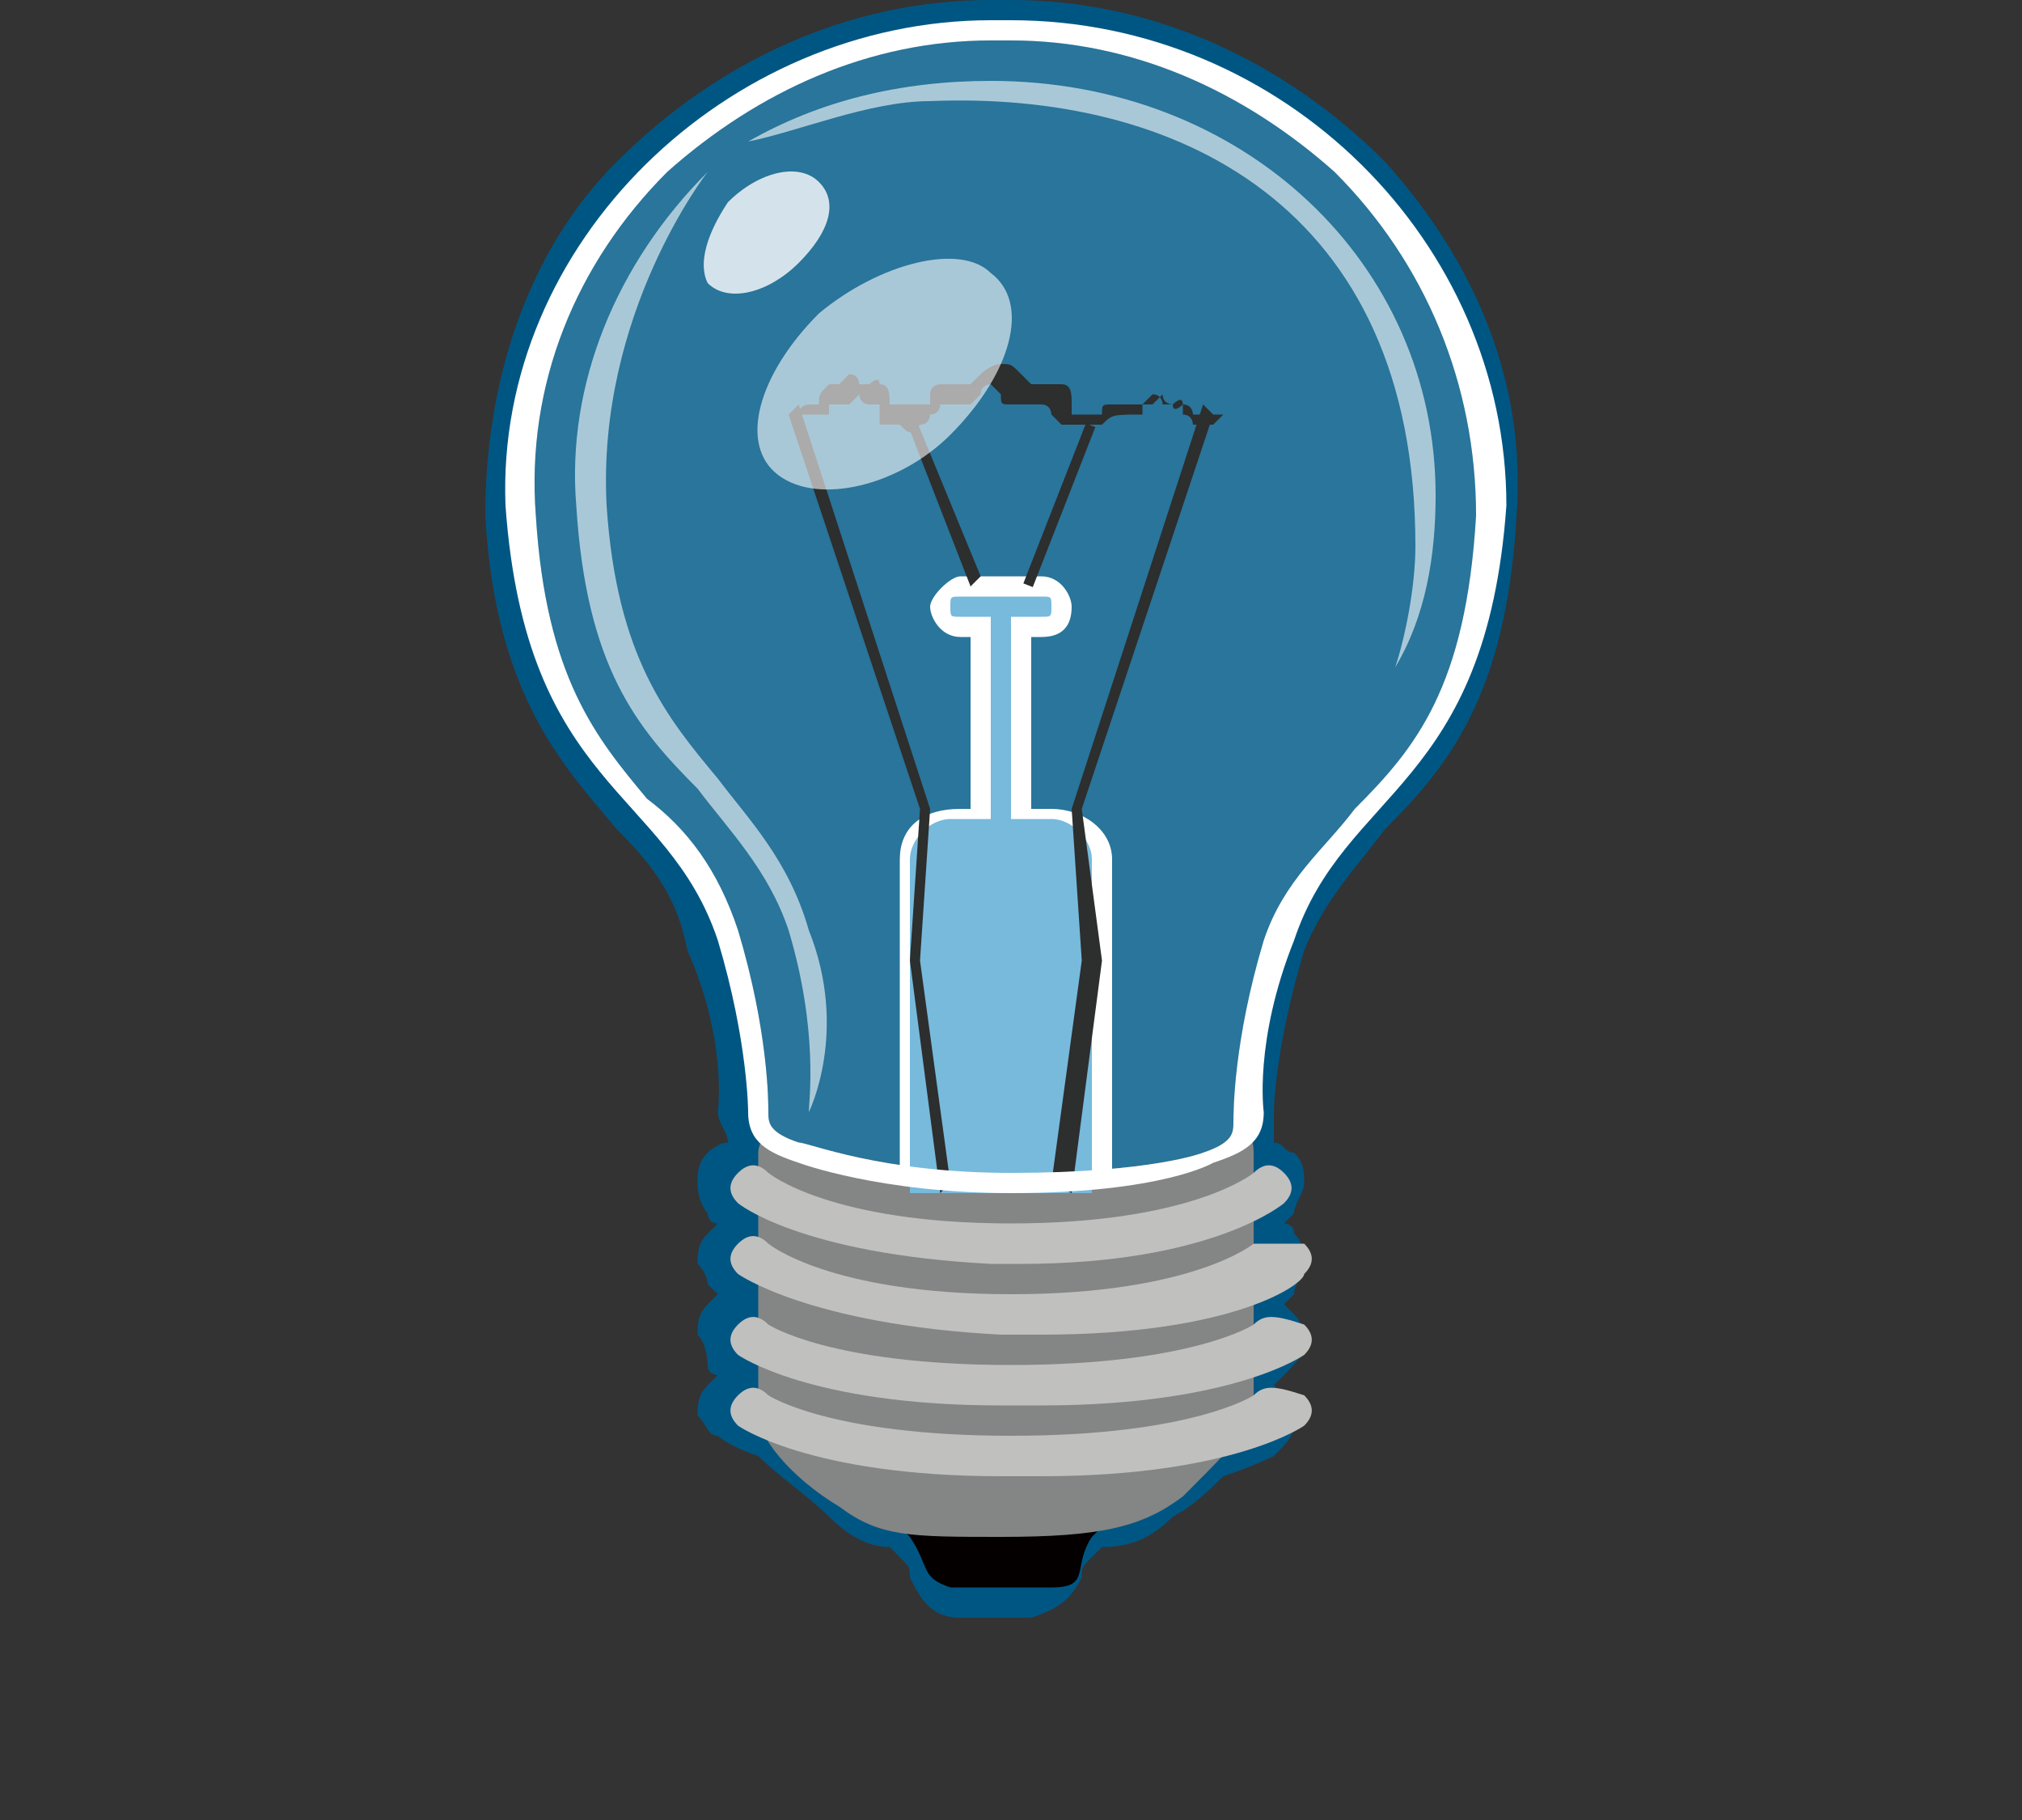 <?xml version="1.0" encoding="utf-8"?>
<!-- Generator: Adobe Illustrator 19.2.1, SVG Export Plug-In . SVG Version: 6.00 Build 0)  -->
<svg version="1.1" id="レイヤー_1" xmlns="http://www.w3.org/2000/svg" xmlns:xlink="http://www.w3.org/1999/xlink" x="0px"
	 y="0px" width="20px" height="18px" viewBox="0 0 20 18" style="enable-background:new 0 0 20 18;" xml:space="preserve">
<rect x="0" y="0" width="20" height="18" fill="#333333" stroke="none"/>
<style type="text/css">
	.st0{fill:#005683;}
	.st1{fill:#040000;}
	.st2{fill:#848585;}
	.st3{fill:#29759B;}
	.st4{opacity:0.6;}
	.st5{fill:#FFFFFF;}
	.st6{fill:#77BADC;}
	.st7{fill:#2D2E2E;}
	.st8{opacity:0.6;fill:#FFFFFF;}
	.st9{fill:#C0C0BF;}
	.st10{opacity:0.8;fill:#FFFFFF;}
</style>
<g>
	<g>
		<path class="st0" d="M10,16C9.9,16,9.9,16,10,16C9.9,16,9.9,16,10,16c-0.2,0-0.3,0-0.5,0c-0.3,0-0.4-0.2-0.5-0.4
			c0-0.1,0-0.1-0.1-0.2c0,0-0.1-0.1-0.1-0.1c-0.2,0-0.4-0.1-0.6-0.3c-0.2-0.2-0.5-0.4-0.7-0.6c-0.3-0.1-0.4-0.2-0.4-0.2
			C7,14.2,7,14.1,6.9,14c0-0.1,0-0.2,0.1-0.3c0,0,0.1-0.1,0.1-0.1c0,0-0.1,0-0.1-0.1C7,13.5,7,13.3,6.9,13.2c0-0.1,0-0.2,0.1-0.3
			c0,0,0.1-0.1,0.1-0.1c0,0-0.1-0.1-0.1-0.1C7,12.7,7,12.6,6.9,12.5c0-0.1,0-0.2,0.1-0.3c0,0,0.1-0.1,0.1-0.1
			c-0.1,0-0.1-0.1-0.1-0.1C7,12,6.9,11.9,6.9,11.7c0-0.1,0-0.2,0.1-0.3c0,0,0.1-0.1,0.2-0.1c0-0.1-0.1-0.2-0.1-0.3v0l0,0
			c0,0,0.1-0.7-0.3-1.6C6.7,8.9,6.5,8.6,6.1,8.2C5.6,7.6,4.9,6.9,4.8,5.1C4.8,3.8,5.2,2.5,6.1,1.6c1-1,2.3-1.6,3.7-1.6
			c0,0,0.1,0,0.1,0l0,0l0,0C10,0,10,0,10,0c1.4,0,2.7,0.6,3.7,1.6c0.9,1,1.4,2.2,1.3,3.5c-0.1,1.8-0.7,2.5-1.3,3.1
			c-0.3,0.4-0.6,0.7-0.8,1.2c-0.3,1-0.3,1.6-0.3,1.6l0,0l0,0c0,0.1,0,0.2,0,0.2c0,0,0,0,0,0.1v0c0.1,0,0.1,0.1,0.2,0.1
			c0.1,0.1,0.1,0.2,0.1,0.3c0,0.1-0.1,0.2-0.1,0.3c0,0,0,0-0.1,0.1c0,0,0.1,0,0.1,0.1c0.1,0.1,0.1,0.2,0.1,0.3
			c0,0.1-0.1,0.2-0.1,0.3c0,0,0,0-0.1,0.1c0,0,0.1,0.1,0.1,0.1c0.1,0.1,0.1,0.2,0.1,0.3c0,0.1-0.1,0.2-0.2,0.3c0,0,0,0-0.1,0.1
			c0,0,0.1,0.1,0.1,0.1c0.1,0.1,0.1,0.2,0.1,0.3c0,0.1-0.1,0.2-0.2,0.3c0,0-0.2,0.1-0.5,0.2c-0.1,0.1-0.3,0.3-0.5,0.4
			c-0.2,0.2-0.4,0.3-0.7,0.3c0,0-0.1,0.1-0.1,0.1c-0.1,0.1-0.1,0.1-0.1,0.2c-0.1,0.2-0.2,0.3-0.5,0.4C10.2,16,10.1,16,10,16z"/>
		<path class="st1" d="M9.9,15H8.8c0,0,0.1,0.1,0.2,0.2c0.2,0.3,0.1,0.4,0.4,0.5c0.4,0,0.5,0,0.5,0s0.1,0,0.5,0
			c0.4,0,0.2-0.2,0.4-0.5C10.9,15.1,11,15,11,15H9.9z"/>
		<path class="st2" d="M12.4,14c0,0.1-0.4,0.5-0.7,0.8c-0.4,0.3-0.8,0.4-1.8,0.4c-0.9,0-1.2,0-1.6-0.3c-0.5-0.3-0.8-0.7-0.8-0.9
			v-2.6c0-0.1,0.1-0.3,0.3-0.3h4.3c0.2,0,0.3,0.1,0.3,0.3V14z"/>
		<g>
			<path class="st3" d="M10,11.6c-1.3,0-2-0.3-2.1-0.3c-0.3-0.1-0.3-0.2-0.3-0.3c0-0.1,0-0.8-0.3-1.8c-0.2-0.6-0.5-1-0.9-1.3
				C5.9,7.3,5.4,6.7,5.3,5.1C5.2,3.8,5.7,2.6,6.6,1.7c0.9-0.8,2-1.3,3.2-1.3c0,0,0,0,0.1,0l0,0l0,0c0,0,0,0,0.1,0
				c1.2,0,2.3,0.5,3.2,1.3c0.9,0.9,1.4,2.1,1.4,3.4c-0.1,1.7-0.6,2.3-1.2,2.9c-0.3,0.4-0.7,0.7-0.9,1.3c-0.3,1-0.3,1.7-0.3,1.8
				c0,0.1,0,0.2-0.3,0.3l0,0l0,0C11.9,11.4,11.4,11.6,10,11.6L10,11.6z"/>
		</g>
		<g class="st4">
			<path class="st5" d="M8,9.2C7.8,8.5,7.4,8.1,7.1,7.7C6.6,7.1,6.1,6.5,6,5C5.9,3.1,7,1.7,7,1.7C6.1,2.6,5.6,3.8,5.7,5
				c0.1,1.6,0.6,2.2,1.2,2.8c0.3,0.4,0.7,0.8,0.9,1.4C8.1,10.2,8,10.9,8,11C8,11,8.4,10.2,8,9.2z"/>
		</g>
		<path class="st5" d="M10.4,8h-0.2V6.3h0.1c0.2,0,0.3-0.1,0.3-0.3c0-0.1-0.1-0.3-0.3-0.3H9.5C9.4,5.7,9.2,5.9,9.2,6
			c0,0.1,0.1,0.3,0.3,0.3h0.1V8H9.5C9.1,8,8.9,8.2,8.9,8.5v3.2H11V8.5C11,8.2,10.7,8,10.4,8z"/>
		<path class="st6" d="M9,11.8V8.5c0-0.2,0.2-0.4,0.4-0.4h0.4v-2H9.5c-0.1,0-0.1,0-0.1-0.1c0-0.1,0-0.1,0.1-0.1h0.8
			c0.1,0,0.1,0,0.1,0.1c0,0.1,0,0.1-0.1,0.1H10v2h0.4c0.2,0,0.4,0.2,0.4,0.4v3.3H9z"/>
		<g>
			<polygon class="st7" points="9.3,11.8 9,9.5 9.1,8 7.8,4.1 7.9,4 9.2,8 9.1,9.5 9.4,11.7 			"/>
		</g>
		<g>
			<polygon class="st7" points="10.6,11.8 10.4,11.7 10.7,9.5 10.6,8 10.6,8 11.9,4 12,4.1 10.7,8 10.9,9.5 10.9,9.5 			"/>
		</g>
		<path class="st8" d="M13.8,6.6C13.9,6.3,14,5.8,14,5.4C14,2,11.6,0.9,9.2,1C8.6,1,7.9,1.3,7.4,1.4C8.1,1,8.9,0.8,9.8,0.8
			c2.5,0,4.4,1.8,4.4,4.1C14.2,5.5,14.1,6.1,13.8,6.6z"/>
		<path class="st5" d="M10,0.2c0,0-0.1,0-0.1,0c0,0-0.1,0-0.1,0c-2.6,0-4.9,2.2-4.8,4.8c0.2,2.8,1.6,2.8,2.1,4.3
			c0.3,1,0.3,1.7,0.3,1.7c0,0.3,0.2,0.4,0.5,0.5c0,0,0.8,0.3,2.1,0.3c1.5,0,2-0.3,2-0.3c0.3-0.1,0.5-0.2,0.5-0.5
			c0,0-0.1-0.7,0.3-1.7c0.5-1.5,1.9-1.5,2.1-4.3C14.9,2.4,12.7,0.2,10,0.2L10,0.2z M10,11.6c-1.3,0-2-0.3-2.1-0.3
			c-0.3-0.1-0.3-0.2-0.3-0.3c0-0.1,0-0.8-0.3-1.8c-0.2-0.6-0.5-1-0.9-1.3C5.9,7.3,5.4,6.7,5.3,5.1C5.2,3.8,5.7,2.6,6.6,1.7
			c0.9-0.8,2-1.3,3.2-1.3c0,0,0,0,0.1,0l0,0l0,0c0,0,0,0,0.1,0c1.2,0,2.3,0.5,3.2,1.3c0.9,0.9,1.4,2.1,1.4,3.4
			c-0.1,1.7-0.6,2.3-1.2,2.9c-0.3,0.4-0.7,0.7-0.9,1.3c-0.3,1-0.3,1.7-0.3,1.8c0,0.1,0,0.2-0.3,0.3l0,0l0,0
			C11.9,11.4,11.4,11.6,10,11.6L10,11.6z"/>
		<path class="st9" d="M12.4,12.3c0,0-0.6,0.5-2.4,0.5c-1.8,0-2.4-0.5-2.4-0.5c-0.1-0.1-0.2-0.1-0.3,0c-0.1,0.1-0.1,0.2,0,0.3
			c0,0,0.7,0.5,2.6,0.6v0c0,0,0,0,0.1,0c0,0,0,0,0.1,0c0,0,0,0,0.1,0c0,0,0,0,0.1,0v0c1.9,0,2.6-0.5,2.6-0.6c0.1-0.1,0.1-0.2,0-0.3
			C12.6,12.3,12.4,12.3,12.4,12.3z"/>
		<path class="st9" d="M12.4,13.1c0,0-0.6,0.4-2.4,0.4c-1.8,0-2.4-0.4-2.4-0.4c-0.1-0.1-0.2-0.1-0.3,0c-0.1,0.1-0.1,0.2,0,0.3
			c0,0,0.7,0.5,2.6,0.5v0c0,0,0,0,0.1,0c0,0,0,0,0.1,0c0,0,0,0,0.1,0c0,0,0,0,0.1,0v0c1.9,0,2.6-0.5,2.6-0.5c0.1-0.1,0.1-0.2,0-0.3
			C12.6,13,12.5,13,12.4,13.1z"/>
		<path class="st9" d="M12.4,13.8c0,0-0.6,0.4-2.4,0.4c-1.8,0-2.4-0.4-2.4-0.4c-0.1-0.1-0.2-0.1-0.3,0c-0.1,0.1-0.1,0.2,0,0.3
			c0,0,0.7,0.5,2.6,0.5v0c0,0,0,0,0.1,0c0,0,0,0,0.1,0c0,0,0,0,0.1,0c0,0,0,0,0.1,0v0c1.9,0,2.6-0.5,2.6-0.5c0.1-0.1,0.1-0.2,0-0.3
			C12.6,13.7,12.5,13.7,12.4,13.8z"/>
		<path class="st9" d="M9.8,12.5L9.8,12.5C9.8,12.5,9.9,12.5,9.8,12.5c0.1,0,0.1,0,0.1,0c0,0,0,0,0.1,0c0,0,0,0,0.1,0v0
			c1.9,0,2.6-0.6,2.6-0.6c0.1-0.1,0.1-0.2,0-0.3c-0.1-0.1-0.2-0.1-0.3,0c0,0-0.6,0.5-2.4,0.5c-1.8,0-2.4-0.5-2.4-0.5
			c-0.1-0.1-0.2-0.1-0.3,0c-0.1,0.1-0.1,0.2,0,0.3C7.3,11.9,7.9,12.4,9.8,12.5z"/>
		<g>
			<g>
				<polygon class="st7" points="9.6,5.8 8.9,4 9,4 9.7,5.7 				"/>
			</g>
			<g>
				<rect x="9.6" y="4.9" transform="matrix(0.364 -0.931 0.931 0.364 2.066 12.924)" class="st7" width="1.7" height="0.1"/>
			</g>
		</g>
		<g>
			<path class="st7" d="M10.9,4.2C10.9,4.2,10.8,4.2,10.9,4.2c-0.1,0-0.1,0-0.1,0c0,0-0.1,0-0.1,0c-0.1,0-0.1,0-0.2,0
				c0,0-0.1-0.1-0.1-0.1c0,0,0-0.1-0.1-0.1c0,0-0.1,0-0.1,0c-0.1,0-0.1,0-0.2,0c-0.1,0-0.1,0-0.1-0.1c0,0-0.1-0.1-0.1-0.1
				c0,0-0.1,0-0.1,0.1c0,0-0.1,0.1-0.1,0.1c-0.1,0-0.1,0-0.2,0c0,0-0.1,0-0.1,0c0,0,0,0.1-0.1,0.1c0,0,0,0.1-0.1,0.1
				c-0.1,0.1-0.1,0.1-0.2,0c0,0,0,0-0.1,0c0,0,0,0,0,0c-0.1,0-0.1,0-0.1,0c0,0,0-0.1,0-0.1c0,0,0,0,0-0.1c0,0,0,0,0,0
				C8.7,4,8.7,4,8.6,4c0,0-0.1,0-0.1-0.1c0,0,0,0,0,0c0,0,0,0,0,0C8.4,4,8.4,4,8.4,4C8.3,4,8.3,4,8.2,4c0,0,0,0,0,0c0,0,0,0,0,0
				c0,0,0,0.1,0,0.1c-0.1,0-0.1,0-0.2,0c0,0,0,0,0,0c0,0,0,0,0,0l-0.1,0C7.9,4,8,4,8,4c0,0,0,0,0.1,0c0,0,0,0,0,0
				c0-0.1,0-0.1,0.1-0.2c0.1,0,0.1,0,0.1,0c0,0,0,0,0,0c0,0,0,0,0,0c0,0,0.1-0.1,0.1-0.1c0.1,0,0.1,0.1,0.1,0.1c0,0,0,0,0,0
				c0,0,0,0,0.1,0c0,0,0.1-0.1,0.1,0c0.1,0,0.1,0.1,0.1,0.2c0,0,0,0,0,0c0,0,0,0,0,0C9,4,9,4,9,4c0.1,0,0.1,0,0.1,0c0,0,0,0,0.1,0
				c0,0,0,0,0-0.1c0-0.1,0.1-0.1,0.1-0.1c0.1,0,0.1,0,0.2,0c0,0,0.1,0,0.1,0c0,0,0,0,0.1-0.1c0,0,0.1-0.1,0.2-0.1
				c0.1,0,0.1,0,0.2,0.1c0,0,0.1,0.1,0.1,0.1c0,0,0.1,0,0.1,0c0.1,0,0.1,0,0.2,0c0.1,0,0.1,0.1,0.1,0.2c0,0,0,0.1,0,0.1
				c0.1,0,0.1,0,0.1,0c0,0,0.1,0,0.1,0c0,0,0.1,0,0.1,0c0,0,0,0,0,0c0,0,0,0,0,0c0,0,0,0,0,0c0-0.1,0-0.1,0.1-0.1c0.1,0,0.1,0,0.2,0
				c0,0,0,0,0.1,0c0,0,0,0,0,0c0,0,0.1-0.1,0.1-0.1c0,0,0,0,0,0c0.1,0,0.1,0.1,0.1,0.1c0,0,0,0,0,0c0,0,0,0,0.1,0c0,0,0.1-0.1,0.1,0
				c0.1,0,0.1,0.1,0.1,0.1c0,0,0,0,0,0c0,0,0,0,0.1,0c0,0,0.1,0,0.2,0l-0.1,0.1c0,0,0,0,0,0l0,0c0,0,0,0,0,0c0,0-0.1,0-0.2,0
				c0,0,0-0.1-0.1-0.1c0,0,0,0,0-0.1c0,0,0,0,0,0c0,0-0.1,0.1-0.1,0c0,0-0.1,0-0.1-0.1c0,0,0,0,0,0c0,0,0,0,0,0c0,0-0.1,0.1-0.1,0.1
				c0,0-0.1,0-0.1,0c0,0,0,0,0,0c0,0,0,0,0,0.1C11,4.1,11,4.1,10.9,4.2C10.9,4.2,10.9,4.2,10.9,4.2z"/>
		</g>
		<path class="st8" d="M7.7,4.7c-0.4-0.3-0.2-1,0.4-1.6c0.6-0.5,1.4-0.7,1.7-0.4c0.4,0.3,0.2,1-0.4,1.6C8.9,4.8,8.1,5,7.7,4.7z"/>
		<path class="st10" d="M7,2.8C6.9,2.6,7,2.3,7.2,2c0.3-0.3,0.7-0.4,0.9-0.2C8.3,2,8.2,2.3,7.9,2.6C7.6,2.9,7.2,3,7,2.8z"/>
	</g>
</g>
</svg>
